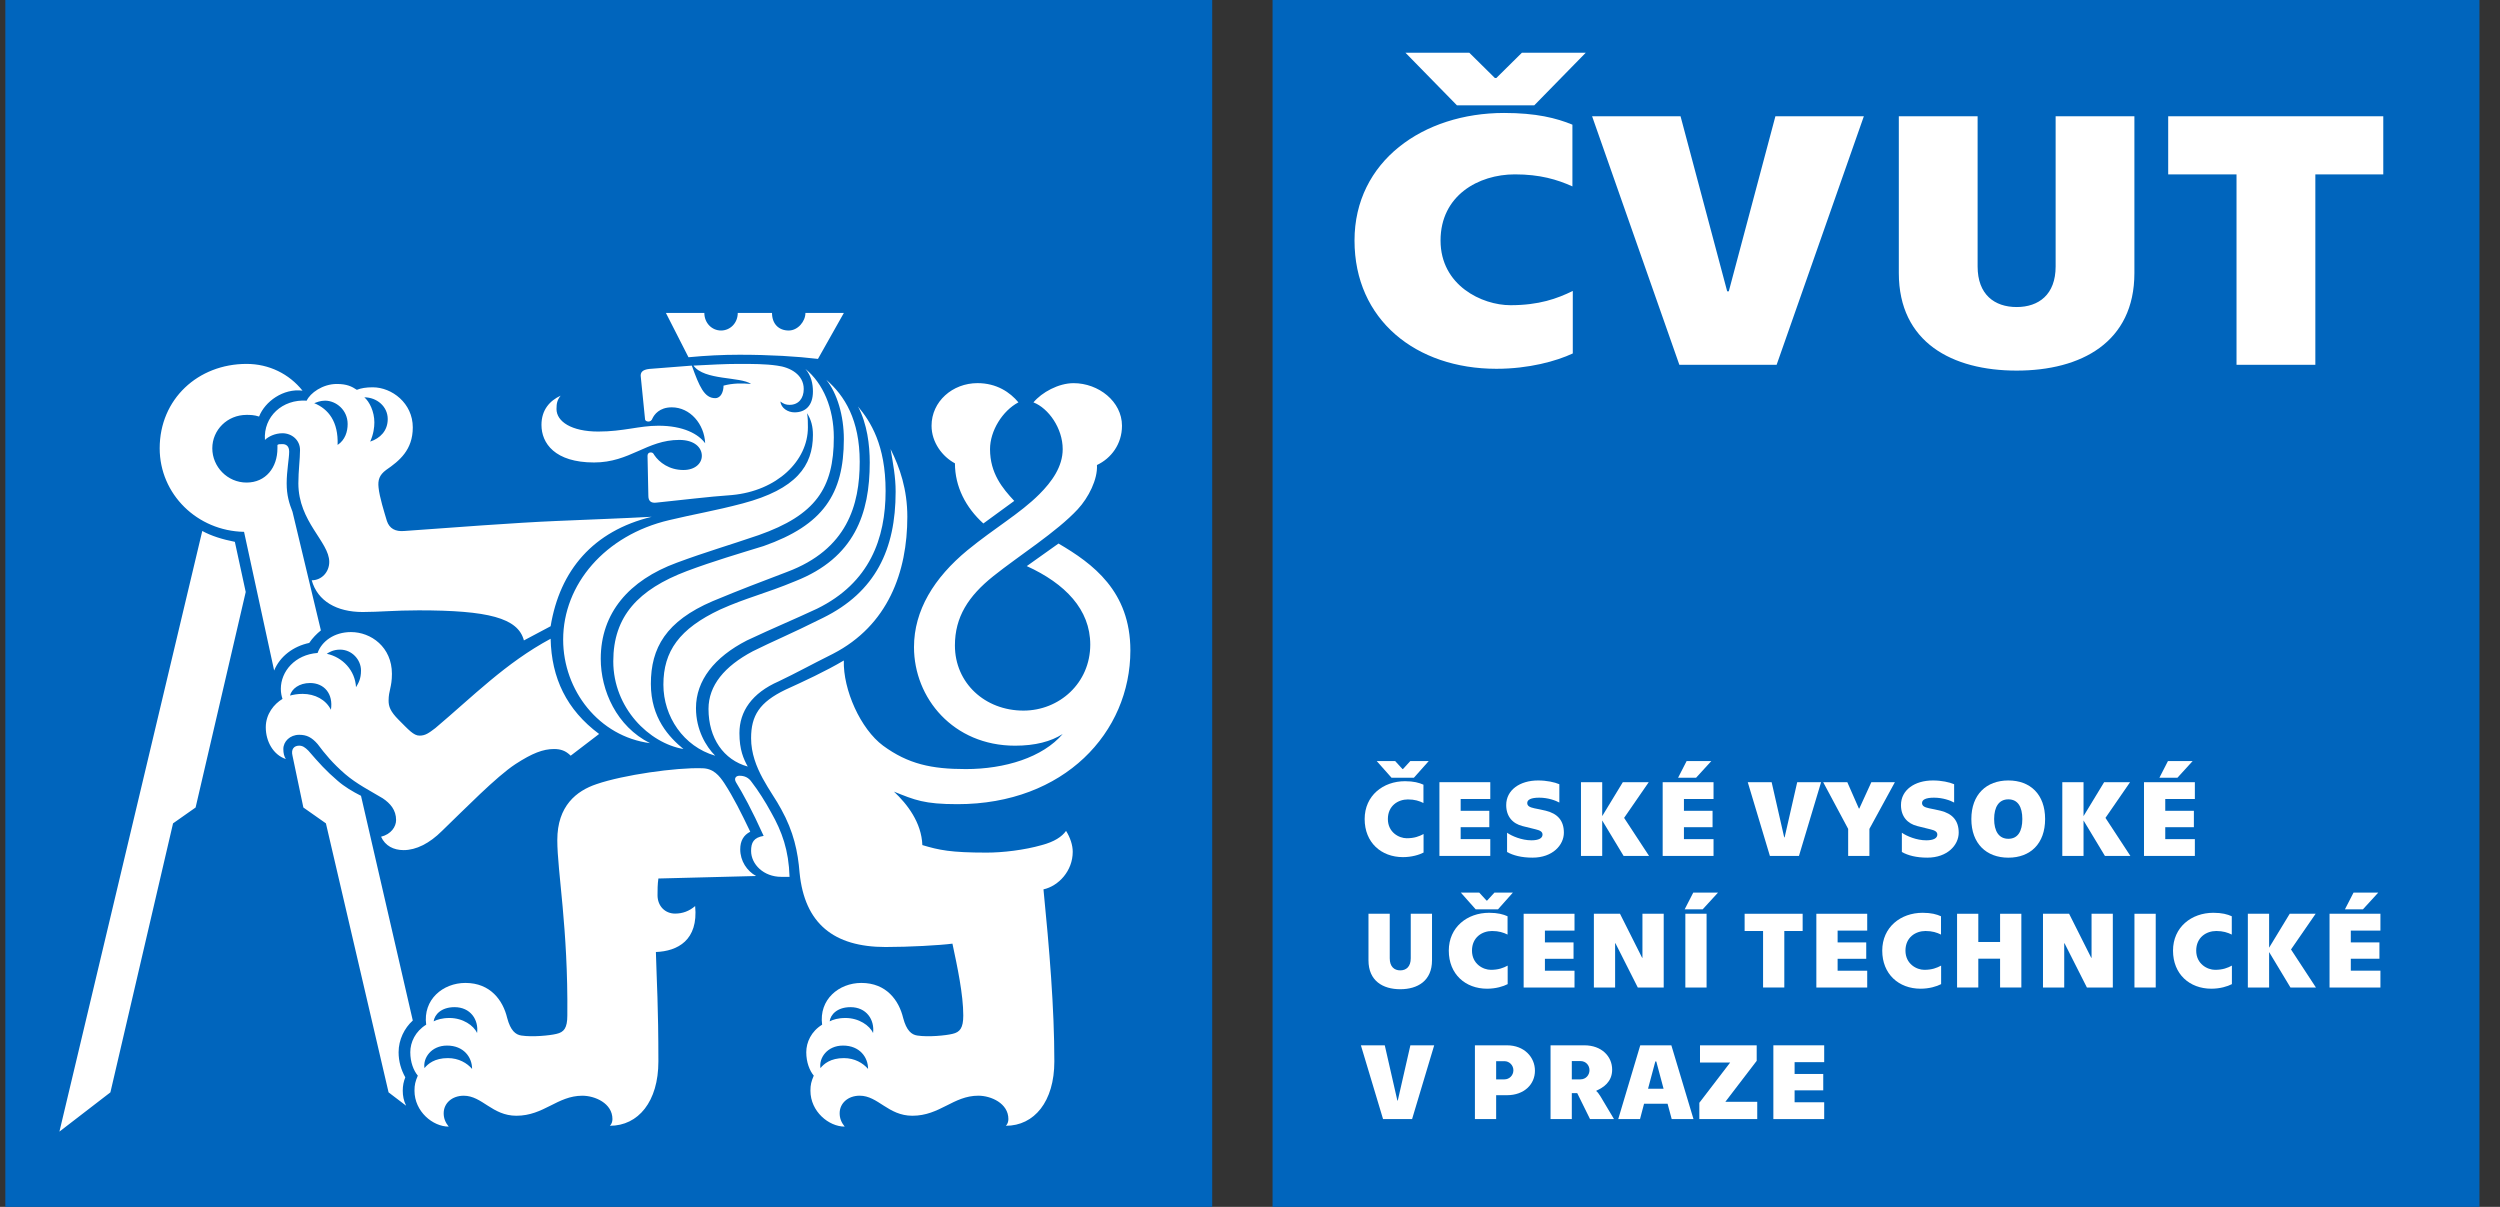 <svg width="87" height="42" viewBox="0 0 87 42" fill="none" xmlns="http://www.w3.org/2000/svg">
<rect x="0" y="0" width="87" height="42" fill="#333333" stroke="none"/>
<g clip-path="url(#clip0_333_1596)">
<path d="M86.285 0H44.285V42H86.285V0Z" fill="#0065BD"/>
<path d="M77.831 6.068V12.694H80.574V6.068H82.938V4.046H75.453V6.068H77.831ZM68.821 4.046H66.079V9.502C66.079 11.918 67.941 12.897 70.179 12.897C72.417 12.897 74.277 11.918 74.277 9.502V4.046H71.536V9.273C71.536 10.252 70.948 10.685 70.179 10.685C69.409 10.685 68.821 10.252 68.821 9.273V4.046ZM58.441 12.694H61.827L64.862 4.046H61.784L60.162 10.138H60.106L58.483 4.046H55.405L58.441 12.694ZM47.137 8.37C47.137 11.13 49.277 12.834 52.075 12.834C53.208 12.834 54.16 12.567 54.733 12.3V10.125C54.188 10.392 53.558 10.621 52.565 10.621C51.572 10.621 50.131 9.934 50.131 8.37C50.131 6.806 51.446 6.068 52.719 6.068C53.587 6.068 54.188 6.246 54.72 6.487V4.338C54.16 4.109 53.461 3.931 52.341 3.931C49.529 3.931 47.137 5.61 47.137 8.37Z" fill="white"/>
<path d="M48.91 1.835L50.701 3.665H53.393L55.184 1.835H52.962L52.073 2.714H52.021L51.132 1.835H48.91Z" fill="white"/>
<path d="M42.185 0H0.186V42H42.185V0Z" fill="#0065BD"/>
<path d="M7.039 18.478C7.359 18.653 7.737 18.769 8.173 18.856L8.551 20.601L6.807 28.101L6.022 28.653L3.842 38.014L2.068 39.38L7.039 18.478ZM8.493 18.508C6.865 18.478 5.557 17.199 5.557 15.601C5.557 13.886 6.894 12.664 8.58 12.664C9.365 12.664 10.063 13.013 10.528 13.595C9.859 13.508 9.22 13.973 9.016 14.496C8.842 14.438 8.696 14.438 8.58 14.438C7.912 14.438 7.388 14.961 7.388 15.601C7.388 16.24 7.912 16.793 8.58 16.793C9.249 16.793 9.655 16.269 9.655 15.601C9.655 15.572 9.655 15.514 9.655 15.485C9.685 15.455 9.743 15.455 9.83 15.455C9.946 15.455 10.063 15.514 10.063 15.717C10.063 15.95 9.976 16.386 9.976 16.822C9.976 17.229 10.063 17.519 10.179 17.81L11.167 21.938C11.022 22.055 10.877 22.2 10.761 22.374C10.208 22.491 9.743 22.839 9.54 23.334L8.493 18.508ZM14.569 21.24C13.726 21.24 13.202 21.298 12.621 21.298C11.72 21.298 11.051 20.92 10.848 20.194C11.197 20.194 11.458 19.903 11.458 19.554C11.458 18.856 10.383 18.159 10.383 16.821C10.383 16.385 10.441 15.978 10.441 15.659C10.441 15.31 10.15 15.077 9.83 15.077C9.569 15.077 9.336 15.194 9.22 15.31C9.162 14.496 9.83 13.886 10.673 13.943C10.79 13.682 11.226 13.362 11.72 13.362C12.069 13.362 12.243 13.449 12.418 13.566C12.563 13.508 12.737 13.478 12.97 13.478C13.639 13.478 14.365 14.031 14.365 14.874C14.365 15.659 13.9 16.036 13.435 16.356C13.202 16.53 13.145 16.705 13.174 16.967C13.203 17.287 13.377 17.839 13.464 18.13C13.552 18.391 13.755 18.508 14.075 18.478C15.674 18.362 17.97 18.188 19.366 18.13C20.674 18.072 21.604 18.043 22.68 17.984C20.645 18.478 19.482 19.845 19.162 21.793L18.232 22.287C18.028 21.502 16.982 21.24 14.569 21.24ZM13.261 29.118C13.61 29.031 13.784 28.77 13.784 28.537C13.784 28.188 13.581 27.956 13.319 27.781C12.883 27.519 12.418 27.287 12.011 26.938C11.575 26.56 11.313 26.24 11.052 25.892C10.848 25.659 10.674 25.571 10.412 25.571C10.092 25.571 9.86 25.804 9.86 26.066C9.86 26.211 9.889 26.328 9.947 26.415C9.511 26.269 9.249 25.804 9.249 25.31C9.249 24.845 9.54 24.496 9.831 24.322C9.802 24.234 9.773 24.118 9.773 23.973C9.773 23.362 10.267 22.781 11.052 22.723C11.197 22.315 11.633 21.996 12.214 21.996C12.912 21.996 13.639 22.519 13.639 23.449C13.639 23.914 13.523 24.031 13.523 24.38C13.523 24.583 13.581 24.757 13.871 25.048C14.22 25.397 14.395 25.6 14.598 25.6C14.802 25.6 14.918 25.513 15.15 25.338C16.459 24.234 17.593 23.072 19.162 22.228C19.191 23.594 19.715 24.699 20.849 25.542L19.86 26.298C19.686 26.124 19.511 26.066 19.279 26.066C18.901 26.066 18.523 26.211 17.941 26.589C17.273 27.026 16.168 28.159 15.383 28.915C14.947 29.351 14.482 29.584 14.046 29.584C13.697 29.583 13.406 29.438 13.261 29.118ZM10.79 23.769C10.412 23.769 10.15 23.973 10.092 24.205C10.209 24.176 10.354 24.147 10.528 24.147C10.964 24.147 11.342 24.351 11.516 24.7C11.604 24.147 11.284 23.769 10.79 23.769ZM13.522 38.014L11.342 28.653L10.557 28.101L10.179 26.298C10.121 26.066 10.237 25.949 10.412 25.949C10.528 25.949 10.615 26.007 10.732 26.124C11.109 26.56 11.342 26.821 11.749 27.17C11.982 27.374 12.273 27.548 12.563 27.694L14.365 35.514C14.075 35.775 13.871 36.182 13.871 36.618C13.871 36.938 13.958 37.229 14.104 37.491C14.046 37.636 14.016 37.781 14.016 37.956C14.016 38.13 14.046 38.304 14.133 38.479L13.522 38.014ZM12.098 14.757C12.098 14.263 11.691 13.943 11.313 13.943C11.138 13.943 11.022 14.002 10.935 14.03C11.429 14.234 11.778 14.67 11.749 15.484C12.011 15.31 12.098 15.019 12.098 14.757ZM12.563 23.333C12.563 22.955 12.243 22.607 11.836 22.607C11.604 22.607 11.458 22.694 11.371 22.752C11.924 22.868 12.36 23.333 12.389 23.915C12.476 23.769 12.563 23.624 12.563 23.333ZM13.493 14.583C13.493 14.147 13.115 13.827 12.679 13.827C12.854 13.972 13.028 14.321 13.028 14.699C13.028 14.874 12.999 15.106 12.883 15.368C13.231 15.252 13.493 14.99 13.493 14.583ZM14.424 37.956C14.424 37.752 14.453 37.636 14.54 37.432C14.394 37.258 14.278 36.967 14.278 36.618C14.278 36.269 14.453 35.891 14.831 35.659C14.714 34.787 15.412 34.206 16.197 34.206C17.069 34.206 17.505 34.816 17.65 35.426C17.766 35.863 17.941 36.008 18.145 36.037C18.523 36.095 19.133 36.037 19.365 35.979C19.627 35.921 19.743 35.775 19.743 35.339C19.773 32.287 19.394 30.339 19.394 29.235C19.394 28.043 20.063 27.52 20.761 27.287C21.691 26.967 23.522 26.706 24.424 26.735C24.83 26.735 25.034 26.997 25.208 27.258C25.528 27.752 25.789 28.276 26.109 28.944C25.877 29.06 25.76 29.264 25.76 29.555C25.76 29.962 25.993 30.31 26.313 30.485L22.912 30.572C22.882 30.776 22.882 30.979 22.882 31.154C22.882 31.531 23.144 31.793 23.493 31.793C23.754 31.793 23.987 31.706 24.191 31.531C24.307 32.723 23.58 33.101 22.825 33.13C22.854 34.206 22.912 34.991 22.912 36.939C22.912 38.334 22.214 39.177 21.225 39.177C21.284 39.119 21.313 39.032 21.313 38.945C21.313 38.392 20.702 38.131 20.266 38.131C19.394 38.131 18.928 38.828 17.969 38.828C17.127 38.828 16.778 38.131 16.138 38.131C15.731 38.131 15.44 38.392 15.44 38.742C15.44 38.916 15.498 39.061 15.615 39.206C15.063 39.206 14.424 38.682 14.424 37.956ZM15.557 36.386C15.005 36.386 14.714 36.822 14.772 37.17C14.889 37.025 15.121 36.822 15.586 36.822C15.964 36.822 16.255 36.996 16.429 37.199C16.429 36.793 16.138 36.386 15.557 36.386ZM15.819 35.049C15.354 35.049 15.121 35.31 15.091 35.543C15.208 35.484 15.383 35.426 15.644 35.426C16.109 35.426 16.487 35.688 16.603 35.95C16.662 35.484 16.371 35.049 15.819 35.049ZM19.598 22.258C19.598 20.339 21.052 18.624 23.29 18.1C24.133 17.897 24.86 17.78 25.848 17.519C27.709 17.025 28.29 16.211 28.29 15.135C28.29 14.845 28.232 14.612 28.086 14.379C28.115 14.554 28.115 14.699 28.115 14.873C28.115 16.036 27.04 17.083 25.47 17.228C24.627 17.286 23.726 17.403 22.854 17.49C22.65 17.519 22.563 17.431 22.563 17.257L22.534 15.862C22.534 15.803 22.563 15.745 22.65 15.745C22.709 15.745 22.738 15.774 22.767 15.833C22.942 16.094 23.29 16.356 23.784 16.356C24.192 16.356 24.424 16.123 24.424 15.862C24.424 15.571 24.162 15.309 23.639 15.309C22.505 15.309 21.924 16.094 20.674 16.094C19.308 16.094 18.843 15.425 18.843 14.786C18.843 14.263 19.133 13.943 19.511 13.769C19.395 13.914 19.366 14.03 19.366 14.234C19.366 14.67 19.889 15.018 20.82 15.018C21.691 15.018 22.244 14.815 22.913 14.815C23.784 14.815 24.308 15.106 24.54 15.426C24.511 14.757 24.017 14.175 23.377 14.175C22.941 14.175 22.766 14.437 22.709 14.554C22.68 14.641 22.621 14.67 22.563 14.67C22.505 14.67 22.447 14.641 22.447 14.583L22.301 13.129C22.272 12.955 22.36 12.867 22.592 12.839L24.075 12.723C24.336 13.449 24.511 13.856 24.889 13.856C25.092 13.856 25.179 13.623 25.179 13.42C25.499 13.333 25.819 13.333 26.138 13.362C25.761 13.1 24.51 13.245 24.133 12.723C24.743 12.693 25.208 12.664 25.703 12.664C26.197 12.664 26.633 12.664 27.04 12.723C27.505 12.78 27.97 13.042 27.97 13.537C27.97 13.856 27.796 14.089 27.476 14.089C27.359 14.089 27.272 14.06 27.156 13.972C27.185 14.205 27.417 14.35 27.65 14.35C28.028 14.35 28.29 14.118 28.29 13.623C28.29 13.362 28.232 13.071 28.028 12.839C28.639 13.333 29.017 14.205 29.017 15.222C29.017 16.995 28.377 17.926 26.4 18.623C25.383 18.972 24.569 19.205 23.551 19.583C21.894 20.193 20.906 21.327 20.906 22.926C20.906 24.031 21.458 25.28 22.621 25.862C20.848 25.63 19.598 24.031 19.598 22.258ZM21.342 23.013C21.342 21.444 22.215 20.513 23.901 19.874C24.831 19.525 25.732 19.263 26.575 19.002C28.639 18.275 29.366 17.199 29.366 15.281C29.366 14.467 29.133 13.682 28.755 13.217C29.394 13.769 29.918 14.612 29.918 16.066C29.918 17.577 29.482 19.118 27.389 19.903C26.401 20.281 25.848 20.485 24.802 20.92C23.174 21.618 22.65 22.549 22.65 23.798C22.65 24.99 23.29 25.659 23.784 26.066C22.592 25.862 21.342 24.641 21.342 23.013ZM23.086 23.827C23.086 22.664 23.639 21.88 25.063 21.211C25.965 20.804 26.633 20.659 27.68 20.223C29.743 19.409 30.267 17.868 30.267 16.095C30.267 15.484 30.179 14.757 29.859 14.147C30.296 14.67 30.819 15.484 30.819 17.083C30.819 18.74 30.267 20.281 28.435 21.182C27.563 21.589 26.982 21.822 25.993 22.287C24.859 22.868 24.22 23.682 24.22 24.642C24.22 25.398 24.569 25.979 24.889 26.299C23.784 25.979 23.086 24.932 23.086 23.827ZM25.732 12.345C25.15 12.345 24.569 12.374 23.959 12.432L23.174 10.891H24.511C24.511 11.24 24.773 11.502 25.092 11.502C25.412 11.502 25.674 11.24 25.674 10.891H26.866C26.866 11.269 27.099 11.502 27.447 11.502C27.767 11.502 28.029 11.182 28.029 10.891H29.366L28.465 12.49C27.738 12.403 26.807 12.345 25.732 12.345ZM24.656 24.671C24.656 23.857 25.208 23.188 26.197 22.664C26.894 22.315 27.476 22.083 28.639 21.502C30.47 20.6 31.168 19.118 31.168 17.112C31.168 16.589 31.081 16.153 30.993 15.63C31.313 16.269 31.575 17.025 31.575 17.984C31.575 19.903 30.906 21.763 28.988 22.752C28.174 23.159 27.709 23.42 27.098 23.711C26.168 24.118 25.732 24.757 25.732 25.513C25.732 26.095 25.877 26.415 26.022 26.676C25.18 26.444 24.656 25.688 24.656 24.671ZM26.138 29.612C26.138 29.322 26.226 29.147 26.575 29.089C26.168 28.188 25.848 27.607 25.616 27.229C25.528 27.083 25.616 26.996 25.732 26.996C25.906 26.996 26.052 27.054 26.168 27.229C26.372 27.491 26.633 27.897 26.837 28.275C27.215 28.944 27.448 29.583 27.476 30.514H27.186C26.575 30.514 26.138 30.078 26.138 29.612ZM28.203 37.956C28.203 37.752 28.232 37.636 28.319 37.432C28.174 37.258 28.058 36.967 28.058 36.618C28.058 36.269 28.232 35.891 28.61 35.659C28.493 34.787 29.191 34.206 29.976 34.206C30.848 34.206 31.284 34.816 31.43 35.426C31.546 35.863 31.72 36.008 31.924 36.037C32.301 36.095 32.912 36.037 33.145 35.979C33.406 35.921 33.522 35.775 33.522 35.339C33.522 34.613 33.319 33.654 33.145 32.839C32.709 32.897 31.633 32.956 30.819 32.956C29.017 32.956 27.998 32.142 27.825 30.369C27.767 29.642 27.621 28.944 27.185 28.159C26.866 27.549 26.138 26.735 26.138 25.688C26.138 24.904 26.429 24.438 27.331 24.003C27.97 23.712 28.726 23.363 29.365 22.985C29.336 24.003 29.947 25.368 30.732 25.95C31.604 26.589 32.417 26.764 33.61 26.764C34.975 26.764 36.284 26.357 36.982 25.543C36.575 25.805 36.022 25.95 35.325 25.95C33.173 25.95 31.807 24.293 31.807 22.52C31.807 21.241 32.505 20.107 33.667 19.148C34.627 18.363 35.499 17.869 36.168 17.2C36.604 16.764 36.982 16.241 36.982 15.63C36.982 14.903 36.487 14.206 35.964 14.003C36.255 13.654 36.836 13.334 37.36 13.334C38.231 13.334 39.045 13.973 39.045 14.816C39.045 15.456 38.668 15.95 38.174 16.183C38.203 16.677 37.883 17.316 37.505 17.723C36.778 18.508 35.441 19.351 34.569 20.049C33.697 20.746 33.231 21.473 33.231 22.462C33.231 23.77 34.278 24.729 35.615 24.729C36.866 24.729 37.941 23.77 37.941 22.432C37.941 21.212 37.069 20.31 35.732 19.7L36.836 18.915C38.028 19.613 39.337 20.572 39.337 22.636C39.337 25.485 37.04 27.985 33.319 27.985C32.156 27.985 31.836 27.84 31.11 27.549C31.575 27.985 32.069 28.625 32.098 29.409C32.68 29.584 33.086 29.671 34.337 29.671C34.889 29.671 35.645 29.584 36.255 29.409C36.691 29.293 36.953 29.119 37.099 28.915C37.244 29.148 37.331 29.409 37.331 29.642C37.331 30.31 36.837 30.834 36.313 30.95C36.517 33.014 36.691 35.078 36.691 36.939C36.691 38.334 35.993 39.177 35.005 39.177C35.063 39.119 35.092 39.032 35.092 38.944C35.092 38.392 34.482 38.13 34.046 38.13C33.174 38.13 32.709 38.828 31.75 38.828C30.906 38.828 30.557 38.13 29.918 38.13C29.511 38.13 29.22 38.392 29.22 38.741C29.22 38.916 29.278 39.061 29.395 39.206C28.843 39.206 28.203 38.682 28.203 37.956ZM29.337 36.386C28.784 36.386 28.493 36.822 28.552 37.17C28.668 37.025 28.901 36.822 29.366 36.822C29.743 36.822 30.034 36.996 30.209 37.199C30.209 36.793 29.918 36.386 29.337 36.386ZM29.598 35.049C29.133 35.049 28.901 35.31 28.872 35.543C28.988 35.484 29.162 35.426 29.424 35.426C29.889 35.426 30.267 35.688 30.383 35.95C30.441 35.484 30.151 35.049 29.598 35.049ZM33.232 16.124C32.796 15.891 32.418 15.397 32.418 14.816C32.418 13.973 33.145 13.333 34.017 13.333C34.685 13.333 35.151 13.653 35.441 14.002C34.889 14.293 34.453 14.99 34.453 15.63C34.453 16.473 34.889 16.996 35.296 17.432L34.221 18.217C33.61 17.664 33.232 16.938 33.232 16.124Z" fill="white"/>
<path d="M47.49 28.503C47.49 27.684 48.136 27.186 48.894 27.186C49.196 27.186 49.385 27.239 49.536 27.307V27.945C49.392 27.873 49.23 27.82 48.996 27.82C48.653 27.82 48.298 28.039 48.298 28.503C48.298 28.967 48.687 29.171 48.955 29.171C49.223 29.171 49.393 29.103 49.54 29.024V29.669C49.386 29.749 49.128 29.828 48.823 29.828C48.068 29.828 47.49 29.322 47.49 28.503ZM47.909 26.484H48.551L48.807 26.764H48.823L49.079 26.484H49.721L49.203 27.066H48.426L47.909 26.484Z" fill="white"/>
<path d="M50.092 27.22H51.862V27.805H50.831V28.216H51.828V28.786H50.831V29.201H51.862V29.786H50.092V27.22Z" fill="white"/>
<path d="M52.446 29.65V28.979C52.612 29.096 52.956 29.243 53.295 29.243C53.544 29.243 53.68 29.171 53.68 29.043C53.68 28.941 53.586 28.896 53.446 28.862C53.28 28.82 53.178 28.797 52.986 28.748C52.639 28.662 52.416 28.413 52.416 28.016C52.416 27.495 52.888 27.16 53.525 27.16C53.827 27.16 54.099 27.22 54.265 27.291V27.929C54.136 27.858 53.876 27.759 53.563 27.759C53.276 27.759 53.148 27.831 53.148 27.944C53.148 28.043 53.223 28.092 53.397 28.129C53.526 28.156 53.619 28.171 53.789 28.212C54.208 28.314 54.423 28.559 54.423 28.978C54.423 29.404 54.035 29.846 53.333 29.846C52.948 29.847 52.654 29.767 52.446 29.65Z" fill="white"/>
<path d="M56.501 29.786L55.757 28.552V29.786H55.018V27.22H55.757V28.401L56.474 27.22H57.376L56.519 28.462L57.387 29.786H56.501Z" fill="white"/>
<path d="M57.861 27.22H59.631V27.805H58.601V28.216H59.597V28.786H58.601V29.201H59.631V29.786H57.861V27.22ZM58.695 26.484H59.555L59.023 27.066H58.397L58.695 26.484Z" fill="white"/>
<path d="M60.822 27.22H61.653L62.09 29.14H62.105L62.543 27.22H63.374L62.604 29.786H61.592L60.822 27.22Z" fill="white"/>
<path d="M64.316 28.846L63.447 27.22H64.286L64.689 28.137H64.704L65.123 27.22H65.942L65.055 28.846V29.786H64.316V28.846Z" fill="white"/>
<path d="M66.185 29.65V28.979C66.351 29.096 66.695 29.243 67.034 29.243C67.283 29.243 67.419 29.171 67.419 29.043C67.419 28.941 67.325 28.896 67.185 28.862C67.019 28.82 66.917 28.797 66.725 28.748C66.377 28.662 66.154 28.413 66.154 28.016C66.154 27.495 66.626 27.16 67.264 27.16C67.566 27.16 67.838 27.22 68.004 27.291V27.929C67.875 27.858 67.615 27.759 67.302 27.759C67.015 27.759 66.887 27.831 66.887 27.944C66.887 28.043 66.962 28.092 67.136 28.129C67.264 28.156 67.358 28.171 67.528 28.212C67.947 28.314 68.163 28.559 68.163 28.978C68.163 29.404 67.774 29.846 67.072 29.846C66.687 29.847 66.392 29.767 66.185 29.65Z" fill="white"/>
<path d="M68.603 28.503C68.603 27.647 69.128 27.16 69.891 27.16C70.657 27.16 71.17 27.647 71.17 28.503C71.17 29.36 70.657 29.847 69.891 29.847C69.128 29.847 68.603 29.36 68.603 28.503ZM70.377 28.503C70.377 28.081 70.223 27.817 69.891 27.817C69.562 27.817 69.396 28.081 69.396 28.503C69.396 28.926 69.562 29.19 69.891 29.19C70.223 29.19 70.377 28.926 70.377 28.503Z" fill="white"/>
<path d="M73.251 29.786L72.507 28.552V29.786H71.768V27.22H72.507V28.401L73.224 27.22H74.126L73.27 28.462L74.137 29.786H73.251Z" fill="white"/>
<path d="M74.611 27.22H76.381V27.805H75.351V28.216H76.347V28.786H75.351V29.201H76.381V29.786H74.611V27.22ZM75.445 26.484H76.305L75.774 27.066H75.147L75.445 26.484Z" fill="white"/>
<path d="M47.623 33.418V31.799H48.363V33.35C48.363 33.64 48.521 33.769 48.729 33.769C48.936 33.769 49.094 33.64 49.094 33.35V31.799H49.834V33.418C49.834 34.135 49.332 34.425 48.729 34.425C48.125 34.425 47.623 34.135 47.623 33.418Z" fill="white"/>
<path d="M50.418 33.082C50.418 32.263 51.063 31.765 51.821 31.765C52.123 31.765 52.312 31.818 52.463 31.886V32.523C52.32 32.452 52.157 32.399 51.923 32.399C51.58 32.399 51.225 32.618 51.225 33.082C51.225 33.546 51.614 33.75 51.882 33.75C52.15 33.75 52.32 33.682 52.467 33.603V34.248C52.312 34.328 52.056 34.407 51.75 34.407C50.995 34.407 50.418 33.901 50.418 33.082ZM50.837 31.063H51.478L51.734 31.342H51.75L52.006 31.063H52.648L52.131 31.644H51.353L50.837 31.063Z" fill="white"/>
<path d="M53.023 31.799H54.793V32.385H53.763V32.796H54.759V33.366H53.763V33.781H54.793V34.366H53.023V31.799Z" fill="white"/>
<path d="M55.467 31.799H56.376L57.146 33.331H57.157V31.799H57.897V34.365H56.995L56.218 32.826H56.206V34.365H55.467V31.799Z" fill="white"/>
<path d="M58.925 31.063H59.786L59.254 31.644H58.627L58.925 31.063ZM58.65 31.799H59.389V34.365H58.65V31.799Z" fill="white"/>
<path d="M61.355 32.399H60.713V31.799H62.732V32.399H62.094V34.365H61.355V32.399Z" fill="white"/>
<path d="M63.209 31.799H64.979V32.385H63.949V32.796H64.945V33.366H63.949V33.781H64.979V34.366H63.209V31.799Z" fill="white"/>
<path d="M65.502 33.082C65.502 32.263 66.147 31.765 66.906 31.765C67.208 31.765 67.396 31.818 67.547 31.886V32.523C67.404 32.452 67.242 32.399 67.008 32.399C66.664 32.399 66.31 32.618 66.31 33.082C66.31 33.546 66.698 33.75 66.966 33.75C67.234 33.75 67.404 33.682 67.551 33.603V34.248C67.396 34.328 67.14 34.407 66.834 34.407C66.079 34.406 65.502 33.901 65.502 33.082Z" fill="white"/>
<path d="M68.845 31.799V32.781H69.603V31.799H70.343V34.365H69.603V33.362H68.845V34.365H68.106V31.799H68.845Z" fill="white"/>
<path d="M71.096 31.799H72.005L72.775 33.331H72.786V31.799H73.526V34.365H72.624L71.846 32.826H71.835V34.365H71.096V31.799Z" fill="white"/>
<path d="M74.279 31.799H75.019V34.365H74.279V31.799Z" fill="white"/>
<path d="M75.621 33.082C75.621 32.263 76.266 31.765 77.024 31.765C77.326 31.765 77.515 31.818 77.666 31.886V32.523C77.522 32.452 77.36 32.399 77.126 32.399C76.783 32.399 76.428 32.618 76.428 33.082C76.428 33.546 76.817 33.75 77.085 33.75C77.353 33.75 77.523 33.682 77.67 33.603V34.248C77.516 34.328 77.259 34.407 76.953 34.407C76.198 34.406 75.621 33.901 75.621 33.082Z" fill="white"/>
<path d="M79.708 34.365L78.965 33.131V34.365H78.225V31.799H78.965V32.98L79.682 31.799H80.584L79.727 33.041L80.594 34.365H79.708Z" fill="white"/>
<path d="M81.068 31.799H82.839V32.384H81.808V32.795H82.804V33.365H81.808V33.78H82.839V34.365H81.068V31.799ZM81.903 31.063H82.763L82.231 31.644H81.604L81.903 31.063Z" fill="white"/>
<path d="M47.359 36.377H48.19L48.628 38.298H48.643L49.081 36.377H49.91L49.141 38.943H48.13L47.359 36.377Z" fill="white"/>
<path d="M51.326 36.377H52.443C53.043 36.377 53.416 36.789 53.416 37.261C53.416 37.732 53.043 38.113 52.443 38.113H52.066V38.943H51.327V36.377H51.326ZM52.356 37.562C52.519 37.562 52.666 37.43 52.666 37.245C52.666 37.065 52.519 36.929 52.356 36.929H52.066V37.563L52.356 37.562Z" fill="white"/>
<path d="M53.959 36.377H55.137C55.736 36.377 56.103 36.762 56.103 37.223C56.103 37.661 55.782 37.853 55.555 37.955L55.551 37.97C55.585 37.993 55.646 38.068 55.695 38.151L56.167 38.944H55.333L54.888 38.042H54.699V38.944H53.959V36.377ZM54.997 37.562C55.197 37.562 55.314 37.404 55.314 37.242C55.314 37.08 55.197 36.925 54.997 36.925H54.699V37.562H54.997Z" fill="white"/>
<path d="M58.032 38.411H57.213L57.073 38.943H56.315L57.081 36.377H58.163L58.933 38.943H58.175L58.032 38.411ZM57.892 37.887L57.639 36.94H57.605L57.352 37.887H57.892Z" fill="white"/>
<path d="M59.137 38.377L60.209 36.977H59.16V36.377H61.133V36.917L60.042 38.343H61.152V38.943H59.137L59.137 38.377Z" fill="white"/>
<path d="M61.713 36.377H63.482V36.963H62.452V37.374H63.449V37.944H62.452V38.359H63.482V38.944H61.713V36.377Z" fill="white"/>
</g>
<defs>
<clipPath id="clip0_333_1596">
<rect width="86.1" height="42" fill="white" transform="translate(0.186)"/>
</clipPath>
</defs>
</svg>
